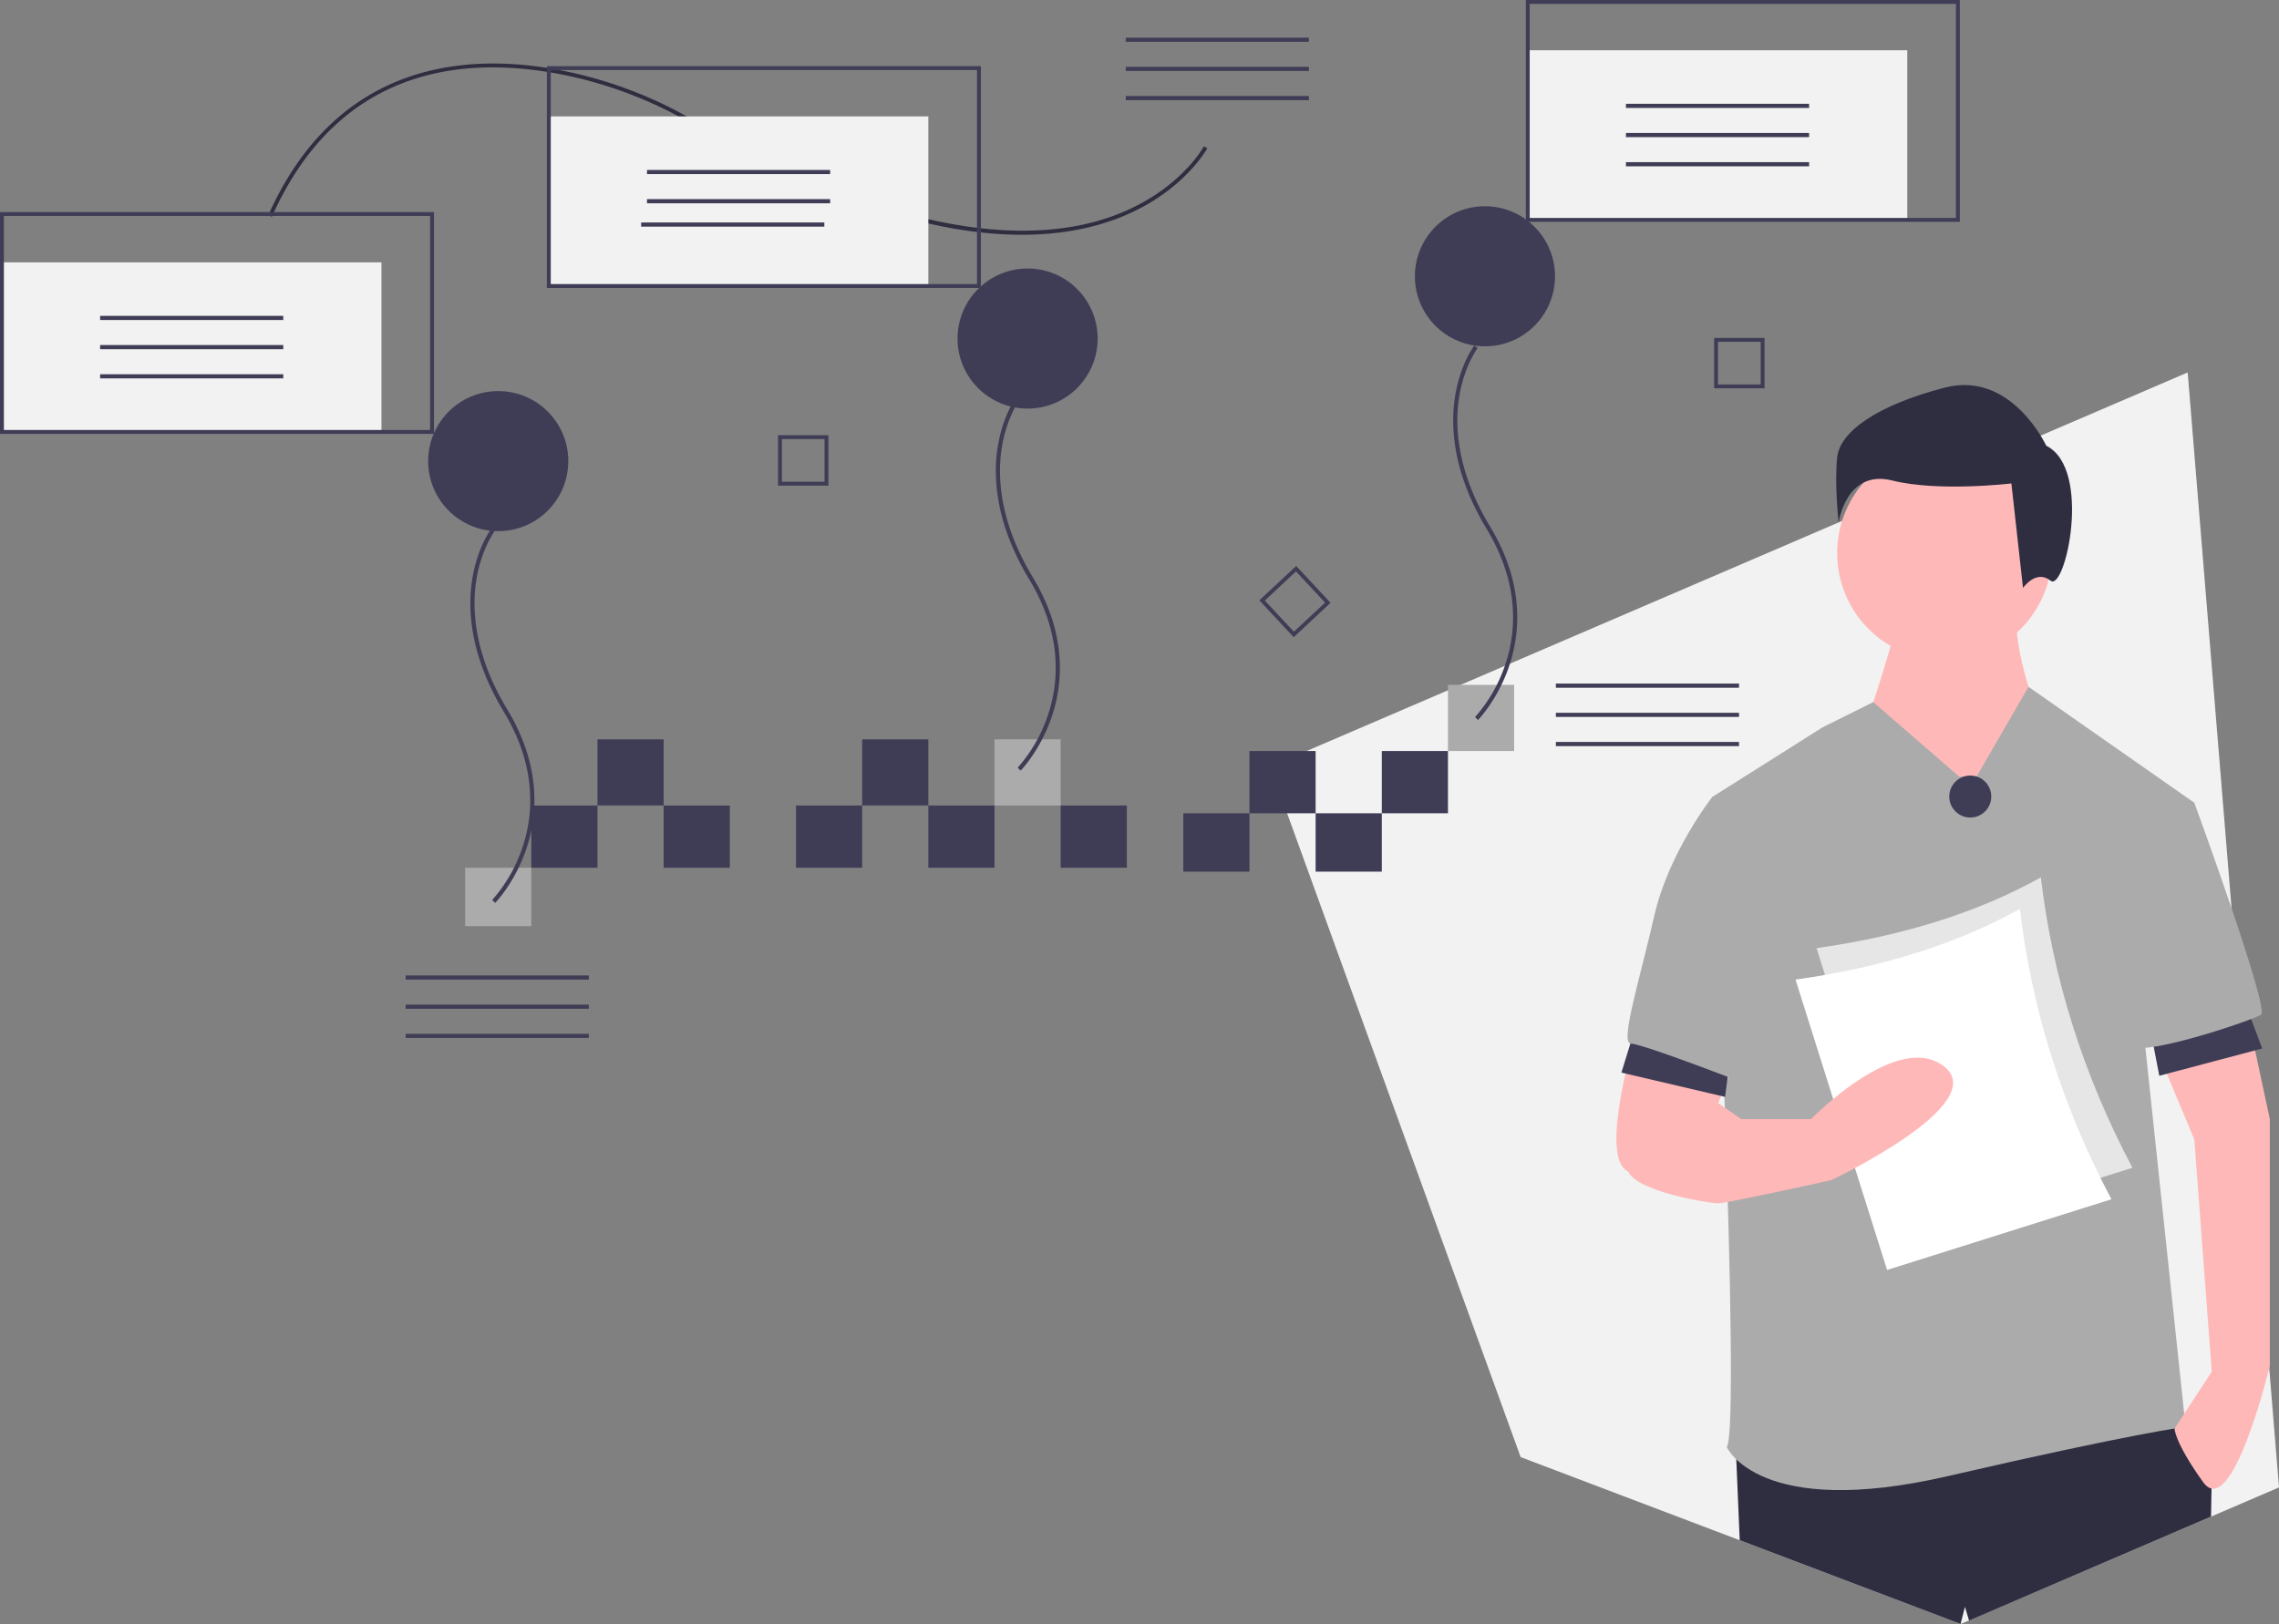 <svg data-name="Layer 1" xmlns="http://www.w3.org/2000/svg" width="1171" height="834.689" viewBox="0 0 1171 834.689"><rect x="0" y="0" width="1171" height="834.689" fill="#808080" stroke="none"/><path fill="#f2f2f2" d="M1124.08 191.421L652.66 394.045l67.93 187.334 48.549 133.864 12.205 33.668 108.634 41.233 3.928 1.489 113.479 43.056 54.474-23.298 74.21-31.898L1171 764.479l-46.92-573.058z"/><path fill="#2f2e41" d="M1136.436 760.209l-.097 4.856-.27 14.428-74.21 31.898-50.114 21.539-2.115-7.068-2.245 8.827-113.479-43.056-1.759-41.568v-.01l-.388-9.238 222.307-14.924 4.36 6.68.863 1.327 17.147 26.309z"/><path d="M975.31 318.593s-14.92 53.71-17.903 53.71 28.347 41.775 28.347 41.775l46.25 25.363 16.412-68.63s-14.92-37.299-11.936-56.694z" fill="#ffb8b8"/><circle cx="999.181" cy="284.278" r="55.202" fill="#ffb8b8"/><path d="M1006.641 399.158l-44.106-38.303-26.016 12.94-56.694 35.807s14.92 322.262 7.46 334.198c0 0 16.411 37.299 113.388 14.92s122.34-25.364 122.34-25.364l-20.887-196.938 25.363-123.832-85.195-59.575-26.701 46.147z" fill="#ababab"/><path d="M842.526 524.483s-22.38 70.122-5.968 77.581 29.84 4.476 29.84 4.476l25.363-61.17zm310.327-11.936l13.427 62.662v126.816s-19.395 80.566-34.315 59.678-14.611-27.501-14.611-27.501l19.087-29.193-8.952-119.356-23.785-56.937z" fill="#ffb8b8"/><path d="M1051.4 229.076s-17.904-38.791-52.219-29.84-53.71 22.38-55.202 35.807.746 33.57.746 33.57 3.73-27.602 27.601-21.634 61.17 1.492 61.17 1.492l5.968 53.71s6.714-9.697 14.174-3.73 21.633-57.44-2.238-69.375z" fill="#2f2e41"/><path fill="#3f3d56" d="M1104.095 524.866l5.396 28.057 52.876-14.029-9.712-25.898-48.56 11.87zm-262.551-.879l-8.43 27.299 53.263 12.481 3.606-27.424-48.439-12.356z"/><path d="M1093.174 409.602l34.315 2.984s38.791 105.929 34.315 108.913-58.186 20.887-65.646 16.411-2.984-128.308-2.984-128.308zm-201.414 2.984l-11.935-2.984s-22.38 28.347-29.84 61.17-17.903 65.646-11.935 65.646 59.678 20.888 59.678 20.888z" fill="#ababab"/><circle cx="1012.371" cy="409.401" r="10.791" fill="#3f3d56"/><path d="M1095.686 600.197l-115.269 36.338-47.045-149.231q66.623-9.342 115.268-36.338c6.011 50.903 21.37 100.686 47.046 149.23z" fill="#e6e6e6"/><path d="M1084.895 616.383l-115.269 36.339-47.045-149.231q66.623-9.342 115.268-36.339c6.011 50.904 21.37 100.686 47.046 149.231z" fill="#fff"/><path d="M849.986 558.798s-17.904 32.823-13.428 43.266 41.775 16.412 46.25 16.412 58.187-11.936 58.187-11.936 82.058-38.79 58.186-58.186-68.63 26.855-68.63 26.855h-35.807l-19.395-13.428z" fill="#ffb8b8"/><path fill="#f2f2f2" d="M1 134.833h195V222H1z"/><path fill="#3f3d56" d="M676 418h34v30h-34zm-68 0h34v30h-34z"/><path fill="#ababab" d="M744 352h34v34h-34z"/><path fill="#3f3d56" d="M710 386h34v32h-34zm-68 0h34v32h-34z"/><path fill="#ababab" d="M239 446h34v30h-34z"/><path fill="#3f3d56" d="M545 414h34v32h-34zm-204 0h34v32h-34zm-34-34h34v34h-34zm170 34h34v32h-34zm-34-34h34v34h-34zm-34 34h34v32h-34zm-136 0h34v32h-34z"/><path fill="#ababab" d="M511 380h34v34h-34z"/><path d="M664.741 327.495l-17.664-18.938 18.938-17.664 17.664 18.938zm-14.848-18.84l14.946 16.024 16.025-14.946-14.947-16.024zM425.66 249.583h-25.897v-25.897h25.897zm-23.905-1.992h21.913v-21.913h-21.913zm504.905-48.008h-25.897v-25.897h25.897zm-23.905-1.992h21.913V175.68h-21.913zM254.431 464.068l-1.53-1.494a78.184 78.184 0 0015.68-27.432c5.204-15.66 7.746-40.392-9.698-69.282-17.846-29.56-18.65-53.568-16.181-68.504 2.687-16.251 9.54-25.36 9.83-25.74l1.7 1.298c-.068.09-6.862 9.15-9.44 24.918-2.38 14.556-1.55 37.983 15.922 66.922 17.89 29.629 15.24 55.047 9.867 71.153-5.822 17.45-15.73 27.732-16.15 28.161zm270-68l-1.53-1.494a78.184 78.184 0 0015.68-27.432c5.204-15.66 7.746-40.392-9.698-69.282-17.846-29.56-18.65-53.568-16.181-68.504 2.687-16.251 9.54-25.36 9.83-25.74l1.7 1.298c-.068.09-6.862 9.15-9.44 24.918-2.38 14.556-1.55 37.983 15.922 66.922 17.89 29.629 15.24 55.047 9.867 71.153-5.822 17.45-15.73 27.732-16.15 28.161zm235-26l-1.53-1.494a78.184 78.184 0 0015.68-27.432c5.204-15.66 7.746-40.392-9.698-69.282-17.846-29.56-18.65-53.568-16.181-68.504 2.687-16.251 9.54-25.36 9.83-25.74l1.7 1.298c-.068.09-6.862 9.15-9.44 24.918-2.38 14.556-1.55 37.983 15.922 66.922 17.89 29.629 15.24 55.047 9.867 71.153-5.822 17.45-15.73 27.732-16.15 28.161zM51.444 162.347h94.111v2.139H51.444zm0 15h94.111v2.139H51.444zm0 15h94.111v2.139H51.444zm527-173h94.111v2.139h-94.111zm0 15h94.111v2.139h-94.111zm0 15h94.111v2.139h-94.111zm221 302h94.111v2.139h-94.111zm0 15h94.111v2.139h-94.111zm0 15h94.111v2.139h-94.111zm-591 120h94.111v2.139h-94.111zm0 15h94.111v2.139h-94.111zm0 15h94.111v2.139h-94.111z" fill="#3f3d56"/><path d="M137.86 110.62c16.26-36.473 40.767-60.465 72.84-71.31 23.812-8.053 51.351-8.814 81.851-2.263a218.889 218.889 0 0163.951 24.84c105.882 61.45 171.342 61.997 207.612 51.634 39.77-11.361 54.323-38.021 54.465-38.29l1.768.937c-.146.275-15.031 27.633-55.604 39.254-23.391 6.7-50.721 6.977-81.231.822-37.971-7.66-81.041-25.365-128.014-52.626a216.904 216.904 0 00-63.366-24.616c-50.024-10.744-117.078-6.9-152.446 72.433z" fill="#2f2e41"/><circle cx="256" cy="237" r="36" fill="#3f3d56"/><circle cx="528" cy="174" r="36" fill="#3f3d56"/><circle cx="763" cy="142" r="36" fill="#3f3d56"/><path d="M223 223H0V109h223zM2 221h219V111H2z" fill="#3f3d56"/><path fill="#f2f2f2" d="M282 59.833h195V147H282z"/><path fill="#3f3d56" d="M332.444 87.347h94.111v2.139h-94.111zm0 15h94.111v2.139h-94.111zm-3 12h94.111v2.139h-94.111z"/><path d="M504 148H281V34h223zm-221-2h219V36H283z" fill="#3f3d56"/><path fill="#f2f2f2" d="M785 25.833h195V113H785z"/><path fill="#3f3d56" d="M835.444 53.347h94.111v2.139h-94.111zm0 15h94.111v2.139h-94.111zm0 15h94.111v2.139h-94.111z"/><path d="M1007 114H784V0h223zm-221-2h219V2H786z" fill="#3f3d56"/></svg>